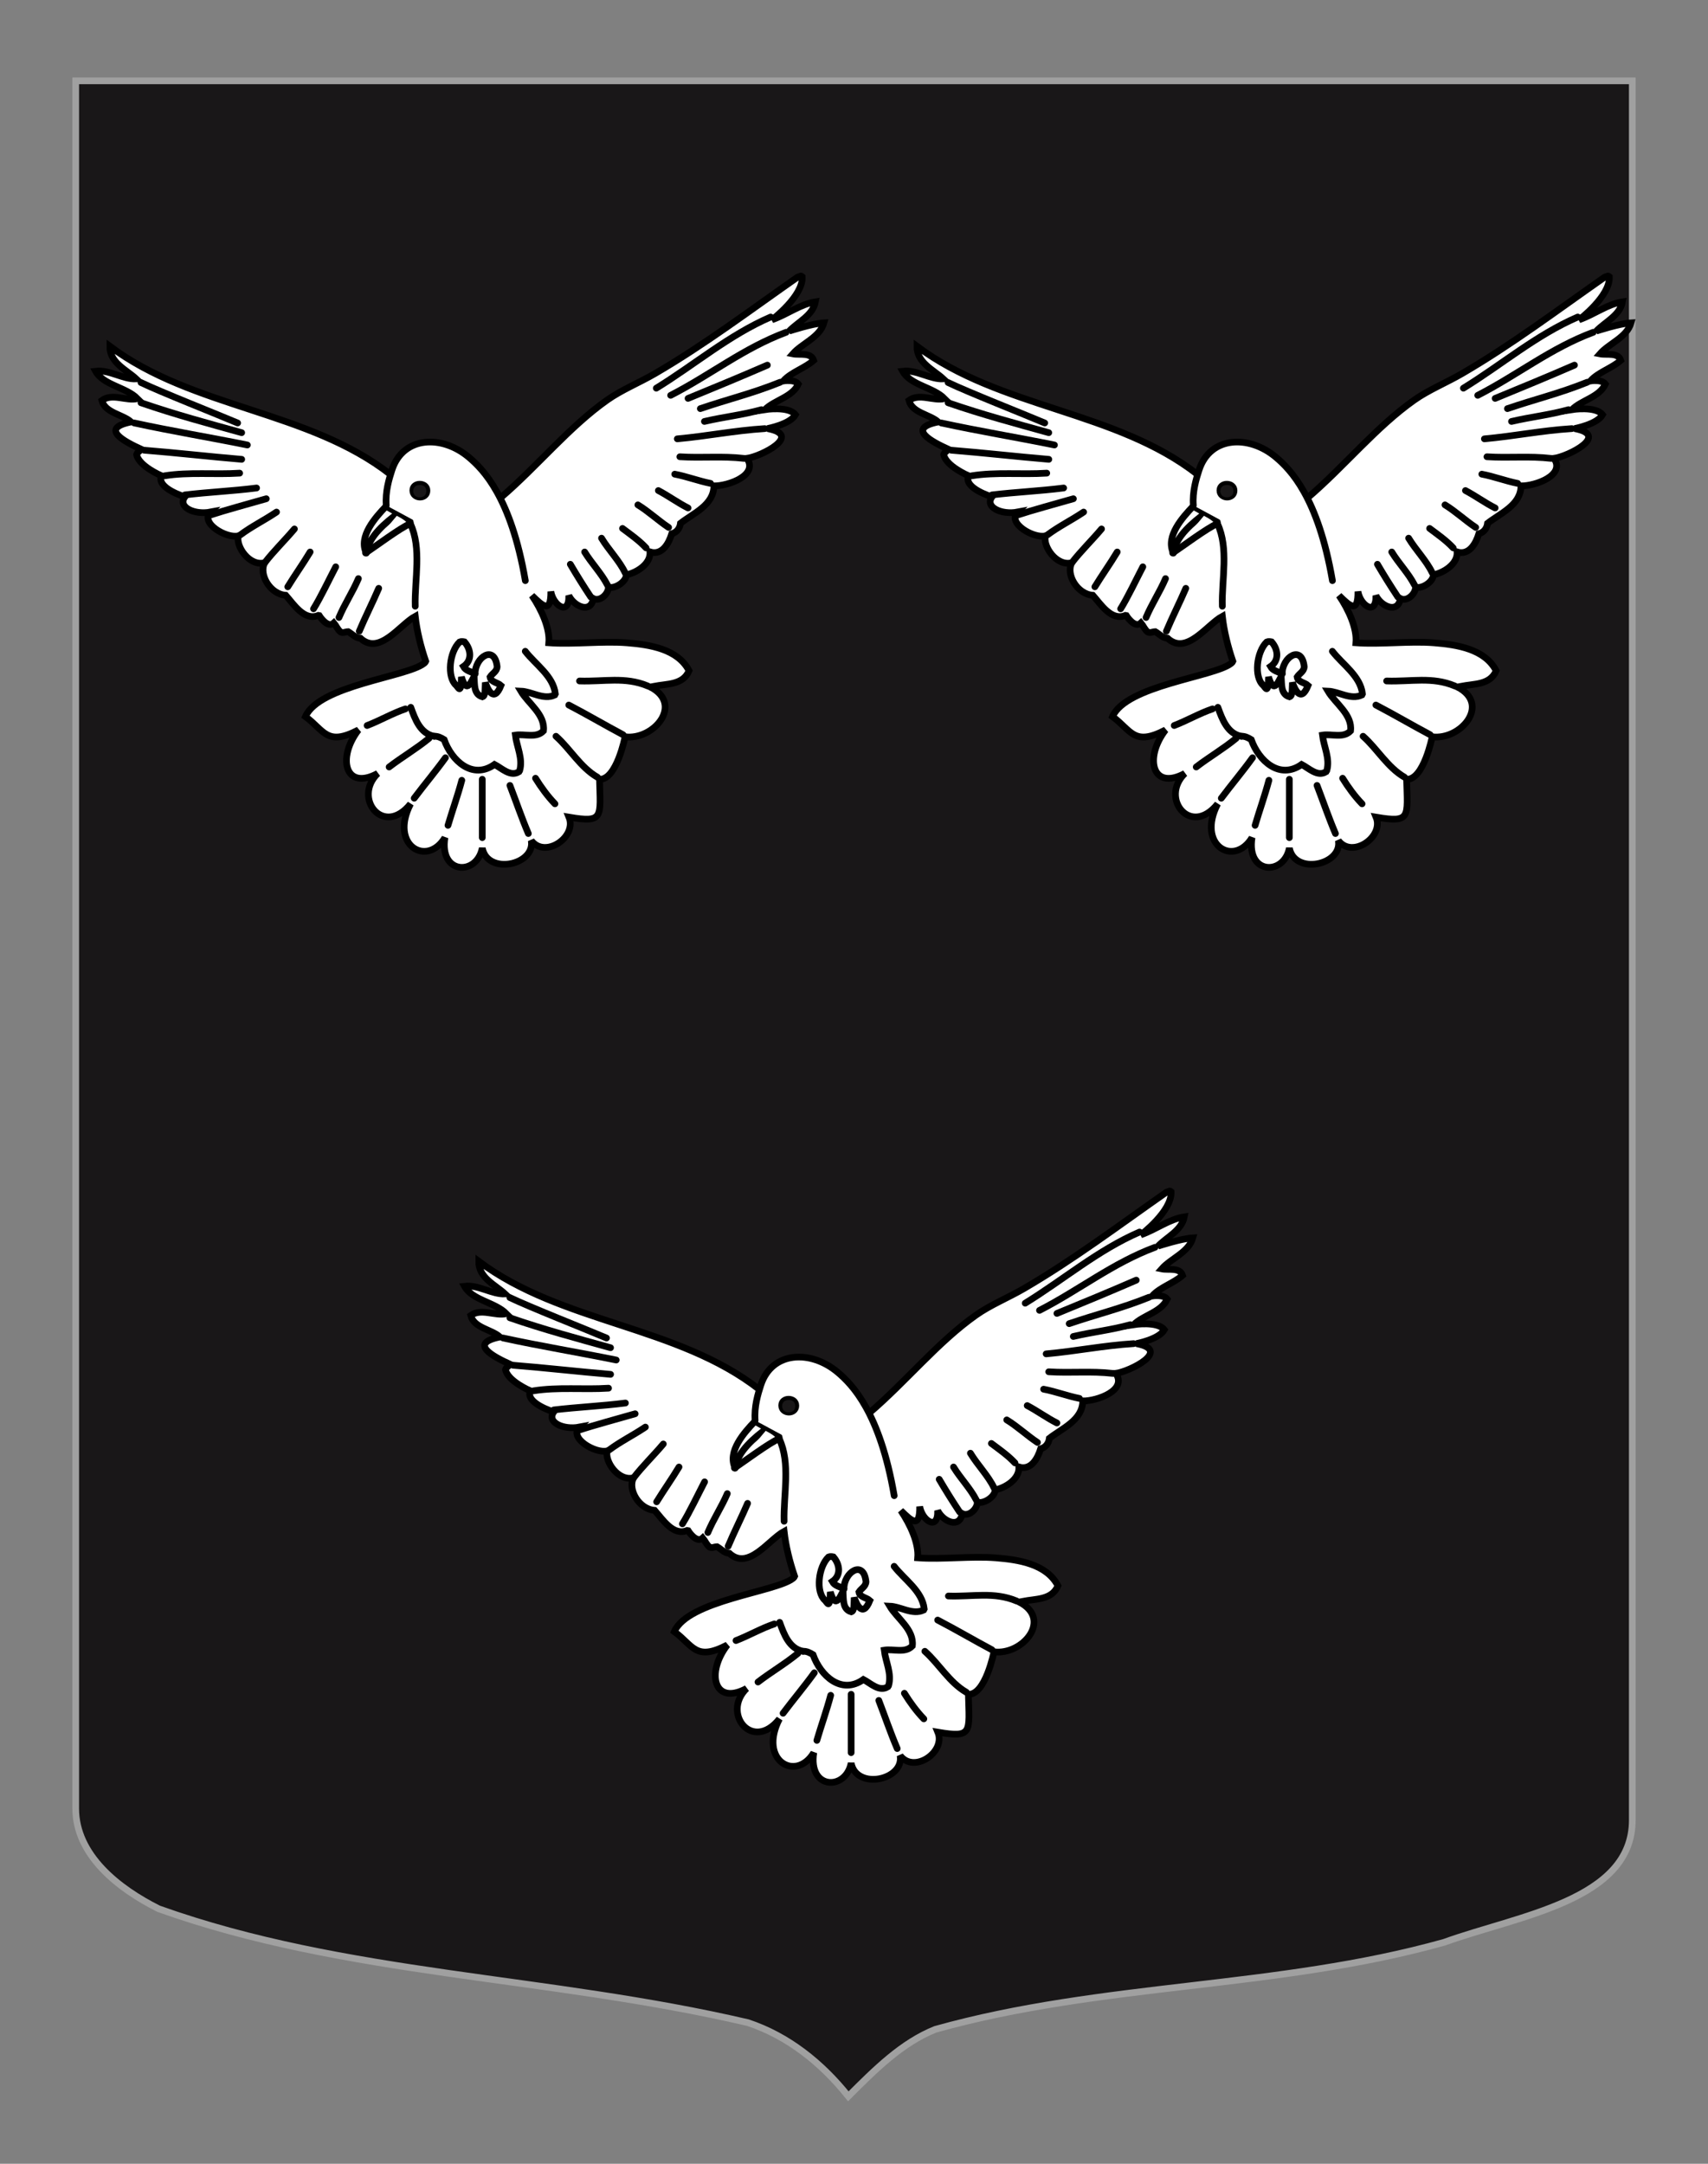 <?xml version="1.0" encoding="utf-8"?>
<!-- Generator: Adobe Illustrator 15.1.0, SVG Export Plug-In . SVG Version: 6.00 Build 0)  -->
<!DOCTYPE svg PUBLIC "-//W3C//DTD SVG 1.1//EN" "http://www.w3.org/Graphics/SVG/1.1/DTD/svg11.dtd">
<svg version="1.1" id="Autre_blason_Dardel3_xA0_Image_1_"
	 xmlns="http://www.w3.org/2000/svg" xmlns:xlink="http://www.w3.org/1999/xlink" x="0px" y="0px" width="255.119px"
	 height="323.149px" viewBox="0 0 255.119 323.149" enable-background="new 0 0 255.119 323.149" xml:space="preserve">
<rect x="0" y="0" width="255.119" height="323.149" fill="#808080" stroke="none"/>
<path id="Contour_blason" fill="#191718" stroke="#A0A0A0" d="M11.307,12.075c78,0,154.505,0,232.505,0
	c0,135.583,0,149.083,0,259.75c0,12.043-17.098,14.25-28.1,18.25c-25,7-51,6-76,13c-5,2-9,6-12.999,10c-4-5-9-9-15-11
	c-30-7-60-7-88-17c-6-3-12.406-8-12.406-15C11.307,246.533,11.307,148.45,11.307,12.075z"/>
<g>
	<path fill-rule="evenodd" clip-rule="evenodd" fill="#FFFFFF" stroke="#000000" stroke-linecap="round" d="M90.882,87.673
		c0,1.058-1.287,2.23-2.256,1.72c-0.375,2.282-2.851,1.216-3.67-0.458c0.1,3.13-2.323,1.517-2.679-0.603
		c0.029,3.355-1.194,2.208-2.825,0.603c1.446,2.134,2.702,4.894,2.52,7.066c3.66,0.272,8.021-0.288,11.655,0.002
		c3.44,0.275,7.6,0.911,9.295,4.169c-0.924,2.177-3.34,1.917-5.281,2.334l-0.496,0.092c5.01,2.612,0.48,7.982-3.779,7.438
		c0,0-1.274,6.473-3.822,6.345c0.148,5.72,0.655,6.534-4.559,5.658c1.213,2.944-3.546,6.244-5.634,3.492
		c0.636,3.669-6.531,5.199-7.314,1.121c-0.824,4.168-6.448,3.977-5.581-1.554c-2.685,4.443-8.333,1.147-5.13-5.047
		c-4.018,5.047-8.683-0.839-4.911-4.54c-4.872,2.629-6.091-2.315-2.88-6.495c-4.74,2.472-5.071,0.103-7.915-1.997
		c2.062-4.683,15.141-5.918,17.713-7.944c0.088-0.092,0.187-0.139,0.26-0.311c-0.747-2.185-1.318-4.491-1.571-6.721
		c-2.29,1.245-5.338,5.899-8.181,3.282c-0.747-0.035-1.23-0.643-1.835-0.988c-0.376,0.005-0.758,0.251-1.125,0.056
		c-0.456-0.366-0.655-0.924-1.015-1.362c-0.943,0.897-2.185-1.094-2.185-1.094c-0.046-0.008-0.091-0.018-0.137-0.027
		c-2.082,0.871-3.665-1.65-4.864-3.006c-2.368-0.168-4.072-3.182-3.136-4.863c-2.294,0.612-4.383-2.497-3.937-4.014
		c-1.771,0.446-5.799-1.924-4.167-3.556c-2.401,0.459-4.944-0.726-3.822-2.269c0,0-4.323-1.296-3.501-3.144
		c0,0-3.399-1.445-3.716-3.178c0.102-0.356,0.511-0.474,0.657-0.797l0.002-0.002c-2.417-1.107-6.292-3.103-1.471-4.066h0.001
		c-1.329-1.156-3.893-1.344-4.376-3.208c1.576-1.139,3.599,0.125,5.321-0.267c-1.708-1.726-5.098-2.005-6.255-4.102
		c2.066-0.257,4.086,1.241,6.075,1.155c-1.488-1.375-3.986-2.429-3.946-4.876c12.425,9.309,29.682,9.573,41.936,19.158l16.445,3.454
		c5.471-4.683,10.189-10.551,15.895-14.58c2.167-1.531,4.764-2.572,7.171-3.971c7.358-4.28,14.243-9.47,21.258-14.375
		c0.238-0.086,0.409-0.137,0.518-0.183c0.053,0.004,0.123,0.061,0.195,0.121c0.139,2.892-4.517,6.42-4.517,6.42
		c2.35-0.838,4.235-2.344,6.487-2.684c-0.4,2.044-2.609,3.005-3.915,4.371c0,0,3.425-1.125,5.186-1.231
		c-0.613,2.163-3.279,3.067-4.651,4.635c1.024,0.209,2.691-0.278,3.119,0.966c-1.375,1.208-3.316,1.737-4.543,3.081
		c0,0,1.706-0.284,2.249,0.463c-0.915,1.973-3.539,2.367-5,3.818c0,0,3.563-0.561,4.574,0.762c-0.812,1.438-4.193,2.065-4.193,2.065
		c5.366,0.993-0.925,4.147-3.058,4.45c1.75,2.526-2.79,4.136-4.931,4.113c-0.029,2.877-3.08,4.081-4.992,5.581
		c-0.093,0.738-0.559,1.376-1.303,1.56c-0.417,1.357-1.388,3.282-3.249,2.721c0.102,1.835-2.04,3.12-3.553,3.424
		C93.57,86.846,91.837,88.018,90.882,87.673z"/>
	<g>
		<path fill-rule="evenodd" clip-rule="evenodd" fill="#FFFFFF" stroke="#000000" stroke-linecap="round" d="M102.771,59.5
			c3.957-1.624,7.923-3.265,11.849-4.969"/>
		<path fill-rule="evenodd" clip-rule="evenodd" fill="#FFFFFF" stroke="#000000" stroke-linecap="round" d="M100.782,70.815
			c1.809,0.344,3.557,1.018,5.352,1.376"/>
		<path fill-rule="evenodd" clip-rule="evenodd" fill="#FFFFFF" stroke="#000000" stroke-linecap="round" d="M98.335,73.262
			c1.506,0.792,2.915,1.834,4.435,2.6"/>
		<path fill-rule="evenodd" clip-rule="evenodd" fill="#FFFFFF" stroke="#000000" stroke-linecap="round" d="M95.278,75.402
			c1.609,0.983,3.017,2.325,4.587,3.364"/>
		<path fill-rule="evenodd" clip-rule="evenodd" fill="#FFFFFF" stroke="#000000" stroke-linecap="round" d="M92.984,78.919
			c1.206,0.902,2.5,1.811,3.518,2.905"/>
		<path fill-rule="evenodd" clip-rule="evenodd" fill="#FFFFFF" stroke="#000000" stroke-linecap="round" d="M85.187,84.271
			c0.968,1.649,1.994,3.294,3.058,4.893"/>
		<path fill-rule="evenodd" clip-rule="evenodd" fill="#FFFFFF" stroke="#000000" stroke-linecap="round" d="M90.729,87.368
			c-0.904-1.759-2.372-3.238-3.402-4.932"/>
		<path fill-rule="evenodd" clip-rule="evenodd" fill="#FFFFFF" stroke="#000000" stroke-linecap="round" d="M93.381,85.556
			c-0.869-1.828-2.451-3.391-3.531-5.183"/>
		<path fill-rule="evenodd" clip-rule="evenodd" fill="#FFFFFF" stroke="#000000" stroke-linecap="round" d="M111.142,68.46
			c-3.294-0.381-6.278-0.032-9.595-0.244"/>
		<path fill-rule="evenodd" clip-rule="evenodd" fill="#FFFFFF" stroke="#000000" stroke-linecap="round" d="M114.239,64.011
			c-4.581,0.291-8.526,1.118-13.074,1.529"/>
		<path fill-rule="evenodd" clip-rule="evenodd" fill="#FFFFFF" stroke="#000000" stroke-linecap="round" d="M113.742,61.183
			c-2.938,0.811-5.532,1.059-8.526,1.758"/>
		<path fill-rule="evenodd" clip-rule="evenodd" fill="#FFFFFF" stroke="#000000" stroke-linecap="round" d="M116.526,57.086
			c-4.038,1.636-7.81,2.54-11.921,3.942"/>
		<path fill-rule="evenodd" clip-rule="evenodd" fill="#FFFFFF" stroke="#000000" stroke-linecap="round" d="M117.43,49.624
			c-6.341,2.362-11.281,6.346-17.258,9.418"/>
		<path fill-rule="evenodd" clip-rule="evenodd" fill="#FFFFFF" stroke="#000000" stroke-linecap="round" d="M115.109,47.348
			c-6.219,2.69-11.354,7.102-17.079,10.624"/>
	</g>
	<g id="Bec">
		<path fill-rule="evenodd" clip-rule="evenodd" fill="#FFFFFF" stroke="#000000" stroke-linecap="round" d="M54.758,82.436
			c0.367-2.356,2.861-4.422,4.74-5.811c0,0-0.714-0.369-1.834-1.019c-1.555,1.643-4.177,4.499-2.95,7"/>
		<path fill-rule="evenodd" clip-rule="evenodd" fill="#FFFFFF" stroke="#000000" stroke-linecap="round" d="M54.605,82.589
			c1.482-0.996,5.173-3.746,6.684-4.39c0.172-0.707-1.793-1.581-1.687-1.562"/>
	</g>
	<g>
		<path fill-rule="evenodd" clip-rule="evenodd" fill="#FFFFFF" stroke="#000000" stroke-linecap="round" d="M64.085,110.265
			c-1.893,1.559-4.024,2.789-5.963,4.282"/>
		<path fill-rule="evenodd" clip-rule="evenodd" fill="#FFFFFF" stroke="#000000" stroke-linecap="round" d="M61.357,105.633
			c0.64,1.769,1.417,3.924,3.492,4.326"/>
		<path fill-rule="evenodd" clip-rule="evenodd" fill="#FFFFFF" stroke="#000000" stroke-linecap="round" d="M54.834,108.354
			c1.928-0.74,3.792-1.83,5.731-2.483"/>
		<path fill-rule="evenodd" clip-rule="evenodd" fill="#FFFFFF" stroke="#000000" stroke-linecap="round" d="M64.849,109.959
			c0.545-0.036,1.041,0.226,1.49,0.499c1.121,3.167,4.233,6.042,7.529,3.712c1.083,0.563,2.351,1.879,3.632,1.101
			c0.03-0.072,0.075-0.129,0.122-0.185c0.521-1.786-0.445-3.576-0.645-5.297c1.368-0.232,3.105,0.509,4.197-0.63
			c0.3-2.446-2.273-4.085-3.375-5.946c1.633,0.064,3.408,1.368,5.054,0.59c0.034-0.073,0.064-0.128,0.095-0.186
			c-0.301-2.656-2.943-4.35-4.49-6.35"/>
		<path fill-rule="evenodd" clip-rule="evenodd" fill="#FFFFFF" stroke="#000000" stroke-linecap="round" d="M61.868,119.211
			c1.528-2.033,3.181-3.988,4.664-6.042"/>
		<path fill-rule="evenodd" clip-rule="evenodd" fill="#FFFFFF" stroke="#000000" stroke-linecap="round" d="M72.037,125.097
			c0-2.905,0-5.811,0-8.716"/>
		<path fill-rule="evenodd" clip-rule="evenodd" fill="#FFFFFF" stroke="#000000" stroke-linecap="round" d="M79.987,116.228
			c0.829,1.339,1.821,2.701,2.905,3.822"/>
		<path fill-rule="evenodd" clip-rule="evenodd" fill="#FFFFFF" stroke="#000000" stroke-linecap="round" d="M66.914,123.262
			c0.657-2.236,1.465-4.466,2.064-6.728"/>
		<path fill-rule="evenodd" clip-rule="evenodd" fill="#FFFFFF" stroke="#000000" stroke-linecap="round" d="M76.165,117.299
			c0.918,2.381,1.752,4.845,2.752,7.187"/>
		<path fill-rule="evenodd" clip-rule="evenodd" fill="#FFFFFF" stroke="#000000" stroke-linecap="round" d="M89.239,116.076
			c-2.56-1.488-4.044-4.204-6.194-6.117"/>
		<path fill-rule="evenodd" clip-rule="evenodd" fill="#FFFFFF" stroke="#000000" stroke-linecap="round" d="M93.061,109.73
			c-2.615-1.386-5.347-2.997-8.105-4.435"/>
		<path fill-rule="evenodd" clip-rule="evenodd" fill="#FFFFFF" stroke="#000000" stroke-linecap="round" d="M96.741,102.44
			c-3.376-1.406-6.529-0.614-10.178-0.737"/>
	</g>
	<g id="Pattes">
		<path fill-rule="evenodd" clip-rule="evenodd" fill="#FFFFFF" stroke="#000000" stroke-linecap="round" d="M70.966,100.632
			c-0.022-2.493,2.93-4.437,3.286-1.065c-0.027,0.725-0.72,1.01-1.057,1.539c0.119,0.779,1.137,0.819,1.633,1.275
			c-1.111,2.763-2.058,0.358-2.334-0.449c-0.067,1.189,0.035,1.968-0.442,2.137c-1.345-0.399-1.134-1.898-1.239-2.977"/>
		<path fill-rule="evenodd" clip-rule="evenodd" fill="#FFFFFF" stroke="#000000" stroke-linecap="round" d="M70.966,100.632
			c-0.6-0.316-1.408-0.458-1.746-1.086c1.327-0.909,1.165-2.537,0.159-3.686c-0.234-0.052-0.502-0.086-0.729,0.017
			c-1.53,1.487-1.928,5.214-0.53,6.46c0.343,0.304,0.765,1.531,0.799-1.246c0.853,2.816,1.512,0.427,1.893,0"/>
	</g>
	<path fill-rule="evenodd" clip-rule="evenodd" fill="#FFFFFF" stroke="#000000" stroke-linecap="round" d="M57.69,75.479
		c-0.159-2.071,0.431-3.974,0.852-5.275c1.645-5.083,7.477-5.338,11.541-1.871c2.072,1.77,6.235,5.902,8.384,18.385"/>
	<g>
		<path fill-rule="evenodd" clip-rule="evenodd" fill="#FFFFFF" stroke="#000000" stroke-linecap="round" d="M21.058,57.131
			c2.884,1.394,11.498,4.793,14.434,6.039"/>
		<path fill-rule="evenodd" clip-rule="evenodd" fill="#FFFFFF" stroke="#000000" stroke-linecap="round" d="M46.322,82.436
			c-1.018,1.703-2.303,3.509-3.338,5.2"/>
		<path fill-rule="evenodd" clip-rule="evenodd" fill="#FFFFFF" stroke="#000000" stroke-linecap="round" d="M50.146,84.654
			c-0.916,1.751-2.268,4.588-3.313,6.268"/>
		<path fill-rule="evenodd" clip-rule="evenodd" fill="#FFFFFF" stroke="#000000" stroke-linecap="round" d="M50.63,92.222
			c0.841-2.015,2.052-3.809,2.904-5.81"/>
		<path fill-rule="evenodd" clip-rule="evenodd" fill="#FFFFFF" stroke="#000000" stroke-linecap="round" d="M21.058,60.15
			c5.199,1.793,10.012,3.071,15.04,4.469"/>
		<path fill-rule="evenodd" clip-rule="evenodd" fill="#FFFFFF" stroke="#000000" stroke-linecap="round" d="M20.049,63.17
			c5.604,1.219,11.279,2.149,16.895,3.289"/>
		<path fill-rule="evenodd" clip-rule="evenodd" fill="#FFFFFF" stroke="#000000" stroke-linecap="round" d="M21.516,67.237
			c4.853,0.386,9.722,0.953,14.587,1.362"/>
		<path fill-rule="evenodd" clip-rule="evenodd" fill="#FFFFFF" stroke="#000000" stroke-linecap="round" d="M24.575,71.06
			c3.665-0.592,7.499-0.152,11.223-0.397"/>
		<path fill-rule="evenodd" clip-rule="evenodd" fill="#FFFFFF" stroke="#000000" stroke-linecap="round" d="M27.618,73.912
			c3.551-0.424,7.161-0.579,10.703-1.032"/>
		<path fill-rule="evenodd" clip-rule="evenodd" fill="#FFFFFF" stroke="#000000" stroke-linecap="round" d="M31.134,77.008
			c2.813-0.92,5.78-1.694,8.639-2.522"/>
		<path fill-rule="evenodd" clip-rule="evenodd" fill="#FFFFFF" stroke="#000000" stroke-linecap="round" d="M35.912,79.875
			c1.687-1.266,3.633-2.214,5.391-3.402"/>
		<path fill-rule="evenodd" clip-rule="evenodd" fill="#FFFFFF" stroke="#000000" stroke-linecap="round" d="M39.544,84.042
			c1.368-1.772,2.997-3.339,4.434-5.046"/>
		<path fill-rule="evenodd" clip-rule="evenodd" fill="#FFFFFF" stroke="#000000" stroke-linecap="round" d="M53.662,94.274
			c0.841-2.015,2.052-4.409,2.906-6.41"/>
	</g>
	<path fill-rule="evenodd" clip-rule="evenodd" fill="#FFFFFF" stroke="#000000" stroke-linecap="round" d="M62.021,90.54
		c-0.113-4.035,1.009-8.629-0.733-12.341"/>
	<g id="Oeil">
		<path fill-rule="evenodd" clip-rule="evenodd" fill="#FFFFFF" stroke="#000000" stroke-linecap="round" d="M61.662,73.241
			c0-1.259,2.113-1.221,2.109,0.029C63.768,74.59,61.662,74.533,61.662,73.241z"/>
		<path fill-rule="evenodd" clip-rule="evenodd" fill="#FFFFFF" stroke="#191718" d="M63.135,73.097c0.06,0.152,0.051,0.369,0,0.489
			c-0.063,0.149-0.469,0.267-0.734,0.123c-0.153-0.083-0.245-0.354-0.123-0.612C62.381,72.881,63.048,72.874,63.135,73.097z"/>
	</g>
</g>
<g>
	<path fill-rule="evenodd" clip-rule="evenodd" fill="#FFFFFF" stroke="#000000" stroke-linecap="round" d="M211.437,87.673
		c0,1.058-1.287,2.23-2.258,1.72c-0.374,2.282-2.851,1.216-3.669-0.458c0.1,3.13-2.325,1.517-2.679-0.603
		c0.028,3.355-1.195,2.208-2.824,0.603c1.445,2.134,2.701,4.894,2.52,7.066c3.658,0.272,8.019-0.288,11.655,0.002
		c3.439,0.275,7.599,0.911,9.295,4.169c-0.924,2.177-3.34,1.917-5.281,2.334l-0.496,0.092c5.011,2.612,0.48,7.982-3.779,7.438
		c0,0-1.274,6.473-3.822,6.345c0.147,5.72,0.655,6.534-4.56,5.658c1.214,2.944-3.545,6.244-5.634,3.492
		c0.637,3.669-6.532,5.199-7.315,1.121c-0.822,4.168-6.447,3.977-5.58-1.554c-2.685,4.443-8.333,1.147-5.129-5.047
		c-4.02,5.047-8.685-0.839-4.912-4.54c-4.871,2.629-6.092-2.315-2.879-6.495c-4.741,2.472-5.071,0.103-7.917-1.997
		c2.062-4.683,15.141-5.918,17.715-7.944c0.089-0.092,0.186-0.139,0.26-0.311c-0.747-2.185-1.318-4.491-1.572-6.721
		c-2.289,1.245-5.337,5.899-8.181,3.282c-0.747-0.035-1.229-0.643-1.835-0.988c-0.377,0.005-0.759,0.251-1.127,0.056
		c-0.454-0.366-0.653-0.924-1.014-1.362c-0.942,0.897-2.184-1.094-2.184-1.094c-0.047-0.008-0.092-0.018-0.138-0.027
		c-2.082,0.871-3.665-1.65-4.864-3.006c-2.367-0.168-4.072-3.182-3.136-4.863c-2.292,0.612-4.383-2.497-3.937-4.014
		c-1.771,0.446-5.799-1.924-4.167-3.556c-2.401,0.459-4.943-0.726-3.822-2.269c0,0-4.322-1.296-3.502-3.144
		c0,0-3.399-1.445-3.716-3.178c0.103-0.356,0.513-0.474,0.658-0.797l0.001-0.002c-2.416-1.107-6.291-3.103-1.47-4.066l0,0
		c-1.329-1.156-3.893-1.344-4.377-3.208c1.576-1.139,3.6,0.125,5.322-0.267c-1.709-1.726-5.099-2.005-6.256-4.102
		c2.066-0.257,4.087,1.241,6.075,1.155c-1.487-1.375-3.984-2.429-3.945-4.876c12.425,9.309,29.682,9.573,41.937,19.158l16.444,3.454
		c5.471-4.683,10.188-10.551,15.896-14.58c2.166-1.531,4.764-2.572,7.169-3.971c7.359-4.28,14.243-9.47,21.26-14.375
		c0.237-0.086,0.408-0.137,0.517-0.183c0.054,0.004,0.124,0.061,0.196,0.121c0.139,2.892-4.519,6.42-4.519,6.42
		c2.349-0.838,4.236-2.344,6.487-2.684c-0.399,2.044-2.609,3.005-3.915,4.371c0,0,3.426-1.125,5.187-1.231
		c-0.613,2.163-3.279,3.067-4.65,4.635c1.023,0.209,2.691-0.278,3.119,0.966c-1.377,1.208-3.317,1.737-4.544,3.081
		c0,0,1.704-0.284,2.249,0.463c-0.916,1.973-3.54,2.367-5.003,3.818c0,0,3.566-0.561,4.576,0.762
		c-0.812,1.438-4.193,2.065-4.193,2.065c5.365,0.993-0.926,4.147-3.06,4.45c1.752,2.526-2.788,4.136-4.93,4.113
		c-0.029,2.877-3.079,4.081-4.991,5.581c-0.093,0.738-0.56,1.376-1.303,1.56c-0.417,1.357-1.391,3.282-3.249,2.721
		c0.102,1.835-2.04,3.12-3.554,3.424C214.125,86.846,212.391,88.018,211.437,87.673z"/>
	<g>
		<path fill-rule="evenodd" clip-rule="evenodd" fill="#FFFFFF" stroke="#000000" stroke-linecap="round" d="M223.324,59.5
			c3.957-1.624,7.923-3.265,11.851-4.969"/>
		<path fill-rule="evenodd" clip-rule="evenodd" fill="#FFFFFF" stroke="#000000" stroke-linecap="round" d="M221.335,70.815
			c1.81,0.344,3.557,1.018,5.354,1.376"/>
		<path fill-rule="evenodd" clip-rule="evenodd" fill="#FFFFFF" stroke="#000000" stroke-linecap="round" d="M218.889,73.262
			c1.506,0.792,2.915,1.834,4.435,2.6"/>
		<path fill-rule="evenodd" clip-rule="evenodd" fill="#FFFFFF" stroke="#000000" stroke-linecap="round" d="M215.833,75.402
			c1.609,0.983,3.016,2.325,4.587,3.364"/>
		<path fill-rule="evenodd" clip-rule="evenodd" fill="#FFFFFF" stroke="#000000" stroke-linecap="round" d="M213.537,78.919
			c1.206,0.902,2.501,1.811,3.52,2.905"/>
		<path fill-rule="evenodd" clip-rule="evenodd" fill="#FFFFFF" stroke="#000000" stroke-linecap="round" d="M205.742,84.271
			c0.967,1.649,1.993,3.294,3.058,4.893"/>
		<path fill-rule="evenodd" clip-rule="evenodd" fill="#FFFFFF" stroke="#000000" stroke-linecap="round" d="M211.283,87.368
			c-0.903-1.759-2.371-3.238-3.402-4.932"/>
		<path fill-rule="evenodd" clip-rule="evenodd" fill="#FFFFFF" stroke="#000000" stroke-linecap="round" d="M213.935,85.556
			c-0.87-1.828-2.451-3.391-3.531-5.183"/>
		<path fill-rule="evenodd" clip-rule="evenodd" fill="#FFFFFF" stroke="#000000" stroke-linecap="round" d="M231.696,68.46
			c-3.295-0.381-6.278-0.032-9.595-0.244"/>
		<path fill-rule="evenodd" clip-rule="evenodd" fill="#FFFFFF" stroke="#000000" stroke-linecap="round" d="M234.792,64.011
			c-4.578,0.291-8.523,1.118-13.072,1.529"/>
		<path fill-rule="evenodd" clip-rule="evenodd" fill="#FFFFFF" stroke="#000000" stroke-linecap="round" d="M234.294,61.183
			c-2.937,0.811-5.53,1.059-8.523,1.758"/>
		<path fill-rule="evenodd" clip-rule="evenodd" fill="#FFFFFF" stroke="#000000" stroke-linecap="round" d="M237.08,57.086
			c-4.038,1.636-7.811,2.54-11.922,3.942"/>
		<path fill-rule="evenodd" clip-rule="evenodd" fill="#FFFFFF" stroke="#000000" stroke-linecap="round" d="M237.983,49.624
			c-6.34,2.362-11.28,6.346-17.259,9.418"/>
		<path fill-rule="evenodd" clip-rule="evenodd" fill="#FFFFFF" stroke="#000000" stroke-linecap="round" d="M235.663,47.348
			c-6.217,2.69-11.353,7.102-17.077,10.624"/>
	</g>
	<g id="Bec_1_">
		<path fill-rule="evenodd" clip-rule="evenodd" fill="#FFFFFF" stroke="#000000" stroke-linecap="round" d="M175.313,82.436
			c0.366-2.356,2.861-4.422,4.739-5.811c0,0-0.714-0.369-1.835-1.019c-1.554,1.643-4.176,4.499-2.949,7"/>
		<path fill-rule="evenodd" clip-rule="evenodd" fill="#FFFFFF" stroke="#000000" stroke-linecap="round" d="M175.159,82.589
			c1.481-0.996,5.173-3.746,6.684-4.39c0.173-0.707-1.792-1.581-1.687-1.562"/>
	</g>
	<g>
		<path fill-rule="evenodd" clip-rule="evenodd" fill="#FFFFFF" stroke="#000000" stroke-linecap="round" d="M184.639,110.265
			c-1.894,1.559-4.023,2.789-5.963,4.282"/>
		<path fill-rule="evenodd" clip-rule="evenodd" fill="#FFFFFF" stroke="#000000" stroke-linecap="round" d="M181.911,105.633
			c0.641,1.769,1.418,3.924,3.493,4.326"/>
		<path fill-rule="evenodd" clip-rule="evenodd" fill="#FFFFFF" stroke="#000000" stroke-linecap="round" d="M175.387,108.354
			c1.93-0.74,3.792-1.83,5.732-2.483"/>
		<path fill-rule="evenodd" clip-rule="evenodd" fill="#FFFFFF" stroke="#000000" stroke-linecap="round" d="M185.404,109.959
			c0.545-0.036,1.041,0.226,1.489,0.499c1.121,3.167,4.234,6.042,7.53,3.712c1.082,0.563,2.35,1.879,3.632,1.101
			c0.029-0.072,0.074-0.129,0.121-0.185c0.521-1.786-0.445-3.576-0.646-5.297c1.369-0.232,3.105,0.509,4.198-0.63
			c0.301-2.446-2.273-4.085-3.376-5.946c1.634,0.064,3.408,1.368,5.055,0.59c0.032-0.073,0.065-0.128,0.096-0.186
			c-0.301-2.656-2.942-4.35-4.492-6.35"/>
		<path fill-rule="evenodd" clip-rule="evenodd" fill="#FFFFFF" stroke="#000000" stroke-linecap="round" d="M182.422,119.211
			c1.526-2.033,3.181-3.988,4.664-6.042"/>
		<path fill-rule="evenodd" clip-rule="evenodd" fill="#FFFFFF" stroke="#000000" stroke-linecap="round" d="M192.589,125.097
			c0-2.905,0-5.811,0-8.716"/>
		<path fill-rule="evenodd" clip-rule="evenodd" fill="#FFFFFF" stroke="#000000" stroke-linecap="round" d="M200.542,116.228
			c0.828,1.339,1.818,2.701,2.905,3.822"/>
		<path fill-rule="evenodd" clip-rule="evenodd" fill="#FFFFFF" stroke="#000000" stroke-linecap="round" d="M187.469,123.262
			c0.655-2.236,1.464-4.466,2.063-6.728"/>
		<path fill-rule="evenodd" clip-rule="evenodd" fill="#FFFFFF" stroke="#000000" stroke-linecap="round" d="M196.718,117.299
			c0.92,2.381,1.753,4.845,2.754,7.187"/>
		<path fill-rule="evenodd" clip-rule="evenodd" fill="#FFFFFF" stroke="#000000" stroke-linecap="round" d="M209.792,116.076
			c-2.558-1.488-4.043-4.204-6.193-6.117"/>
		<path fill-rule="evenodd" clip-rule="evenodd" fill="#FFFFFF" stroke="#000000" stroke-linecap="round" d="M213.615,109.73
			c-2.615-1.386-5.348-2.997-8.104-4.435"/>
		<path fill-rule="evenodd" clip-rule="evenodd" fill="#FFFFFF" stroke="#000000" stroke-linecap="round" d="M217.293,102.44
			c-3.375-1.406-6.528-0.614-10.176-0.737"/>
	</g>
	<g id="Pattes_1_">
		<path fill-rule="evenodd" clip-rule="evenodd" fill="#FFFFFF" stroke="#000000" stroke-linecap="round" d="M191.52,100.632
			c-0.021-2.493,2.931-4.437,3.286-1.065c-0.027,0.725-0.72,1.01-1.057,1.539c0.12,0.779,1.137,0.819,1.633,1.275
			c-1.11,2.763-2.057,0.358-2.334-0.449c-0.066,1.189,0.036,1.968-0.443,2.137c-1.344-0.399-1.132-1.898-1.239-2.977"/>
		<path fill-rule="evenodd" clip-rule="evenodd" fill="#FFFFFF" stroke="#000000" stroke-linecap="round" d="M191.52,100.632
			c-0.601-0.316-1.408-0.458-1.747-1.086c1.329-0.909,1.166-2.537,0.161-3.686c-0.234-0.052-0.503-0.086-0.729,0.017
			c-1.53,1.487-1.929,5.214-0.53,6.46c0.342,0.304,0.765,1.531,0.799-1.246c0.853,2.816,1.512,0.427,1.892,0"/>
	</g>
	<path fill-rule="evenodd" clip-rule="evenodd" fill="#FFFFFF" stroke="#000000" stroke-linecap="round" d="M178.245,75.479
		c-0.159-2.071,0.431-3.974,0.853-5.275c1.643-5.083,7.477-5.338,11.539-1.871c2.073,1.77,6.236,5.902,8.384,18.385"/>
	<g>
		<path fill-rule="evenodd" clip-rule="evenodd" fill="#FFFFFF" stroke="#000000" stroke-linecap="round" d="M141.612,57.131
			c2.884,1.394,11.497,4.793,14.435,6.039"/>
		<path fill-rule="evenodd" clip-rule="evenodd" fill="#FFFFFF" stroke="#000000" stroke-linecap="round" d="M166.876,82.436
			c-1.019,1.703-2.303,3.509-3.338,5.2"/>
		<path fill-rule="evenodd" clip-rule="evenodd" fill="#FFFFFF" stroke="#000000" stroke-linecap="round" d="M170.7,84.654
			c-0.915,1.751-2.267,4.588-3.313,6.268"/>
		<path fill-rule="evenodd" clip-rule="evenodd" fill="#FFFFFF" stroke="#000000" stroke-linecap="round" d="M171.184,92.222
			c0.841-2.015,2.052-3.809,2.905-5.81"/>
		<path fill-rule="evenodd" clip-rule="evenodd" fill="#FFFFFF" stroke="#000000" stroke-linecap="round" d="M141.612,60.15
			c5.199,1.793,10.013,3.071,15.039,4.469"/>
		<path fill-rule="evenodd" clip-rule="evenodd" fill="#FFFFFF" stroke="#000000" stroke-linecap="round" d="M140.603,63.17
			c5.604,1.219,11.278,2.149,16.896,3.289"/>
		<path fill-rule="evenodd" clip-rule="evenodd" fill="#FFFFFF" stroke="#000000" stroke-linecap="round" d="M142.07,67.237
			c4.853,0.386,9.722,0.953,14.588,1.362"/>
		<path fill-rule="evenodd" clip-rule="evenodd" fill="#FFFFFF" stroke="#000000" stroke-linecap="round" d="M145.128,71.06
			c3.664-0.592,7.499-0.152,11.223-0.397"/>
		<path fill-rule="evenodd" clip-rule="evenodd" fill="#FFFFFF" stroke="#000000" stroke-linecap="round" d="M148.171,73.912
			c3.551-0.424,7.162-0.579,10.703-1.032"/>
		<path fill-rule="evenodd" clip-rule="evenodd" fill="#FFFFFF" stroke="#000000" stroke-linecap="round" d="M151.689,77.008
			c2.812-0.92,5.779-1.694,8.638-2.522"/>
		<path fill-rule="evenodd" clip-rule="evenodd" fill="#FFFFFF" stroke="#000000" stroke-linecap="round" d="M156.465,79.875
			c1.687-1.266,3.634-2.214,5.391-3.402"/>
		<path fill-rule="evenodd" clip-rule="evenodd" fill="#FFFFFF" stroke="#000000" stroke-linecap="round" d="M160.097,84.042
			c1.368-1.772,2.998-3.339,4.436-5.046"/>
		<path fill-rule="evenodd" clip-rule="evenodd" fill="#FFFFFF" stroke="#000000" stroke-linecap="round" d="M174.216,94.274
			c0.841-2.015,2.052-4.409,2.905-6.41"/>
	</g>
	<path fill-rule="evenodd" clip-rule="evenodd" fill="#FFFFFF" stroke="#000000" stroke-linecap="round" d="M182.575,90.54
		c-0.112-4.035,1.01-8.629-0.732-12.341"/>
	<g id="Oeil_1_">
		<path fill-rule="evenodd" clip-rule="evenodd" fill="#FFFFFF" stroke="#000000" stroke-linecap="round" d="M182.215,73.241
			c0-1.259,2.113-1.221,2.109,0.029C184.323,74.59,182.215,74.533,182.215,73.241z"/>
		<path fill-rule="evenodd" clip-rule="evenodd" fill="#FFFFFF" stroke="#191718" d="M183.689,73.097
			c0.06,0.152,0.051,0.369,0,0.489c-0.062,0.149-0.47,0.267-0.733,0.123c-0.153-0.083-0.246-0.354-0.123-0.612
			C182.935,72.881,183.601,72.874,183.689,73.097z"/>
	</g>
</g>
<g>
	<path fill-rule="evenodd" clip-rule="evenodd" fill="#FFFFFF" stroke="#000000" stroke-linecap="round" d="M145.981,224.329
		c0,1.057-1.287,2.229-2.258,1.722c-0.374,2.282-2.851,1.215-3.669-0.46c0.1,3.13-2.325,1.517-2.679-0.604
		c0.028,3.356-1.195,2.209-2.824,0.604c1.445,2.135,2.701,4.894,2.52,7.066c3.658,0.271,8.019-0.289,11.655,0.002
		c3.439,0.274,7.6,0.911,9.295,4.168c-0.924,2.177-3.34,1.918-5.281,2.335l-0.496,0.091c5.011,2.613,0.48,7.984-3.779,7.438
		c0,0-1.274,6.474-3.822,6.346c0.147,5.721,0.655,6.534-4.56,5.657c1.214,2.944-3.545,6.243-5.634,3.493
		c0.637,3.668-6.532,5.199-7.315,1.12c-0.821,4.168-6.447,3.978-5.58-1.555c-2.685,4.444-8.333,1.149-5.129-5.046
		c-4.02,5.046-8.685-0.84-4.912-4.539c-4.872,2.628-6.092-2.316-2.879-6.495c-4.741,2.473-5.071,0.102-7.917-1.997
		c2.062-4.684,15.14-5.917,17.714-7.942c0.088-0.093,0.186-0.139,0.259-0.312c-0.747-2.183-1.318-4.49-1.571-6.72
		c-2.29,1.244-5.338,5.899-8.181,3.282c-0.747-0.034-1.23-0.644-1.835-0.987c-0.376,0.004-0.758,0.249-1.126,0.055
		c-0.455-0.367-0.654-0.924-1.014-1.362c-0.943,0.898-2.185-1.093-2.185-1.093c-0.045-0.009-0.091-0.02-0.137-0.027
		c-2.082,0.869-3.665-1.652-4.863-3.006c-2.369-0.169-4.072-3.182-3.137-4.862c-2.293,0.609-4.383-2.5-3.937-4.015
		c-1.771,0.445-5.798-1.926-4.167-3.556c-2.402,0.459-4.943-0.726-3.822-2.268c0,0-4.322-1.298-3.501-3.146
		c0,0-3.399-1.445-3.716-3.179c0.102-0.354,0.513-0.473,0.658-0.798l0.001-0.002c-2.417-1.105-6.292-3.101-1.47-4.064l0,0
		c-1.329-1.156-3.893-1.344-4.377-3.208c1.577-1.14,3.6,0.124,5.322-0.269c-1.708-1.723-5.098-2.004-6.255-4.101
		c2.066-0.257,4.087,1.24,6.076,1.156c-1.488-1.375-3.986-2.43-3.947-4.877c12.425,9.309,29.682,9.574,41.937,19.157l16.445,3.455
		c5.471-4.683,10.188-10.551,15.896-14.58c2.166-1.531,4.764-2.571,7.169-3.97c7.359-4.282,14.243-9.471,21.26-14.375
		c0.237-0.087,0.408-0.138,0.517-0.184c0.054,0.004,0.124,0.061,0.196,0.12c0.14,2.892-4.519,6.421-4.519,6.421
		c2.35-0.84,4.236-2.344,6.487-2.686c-0.399,2.046-2.608,3.006-3.915,4.371c0,0,3.426-1.124,5.187-1.229
		c-0.613,2.164-3.279,3.066-4.65,4.634c1.023,0.211,2.691-0.276,3.119,0.966c-1.377,1.209-3.317,1.738-4.544,3.08
		c0,0,1.704-0.28,2.249,0.466c-0.916,1.971-3.54,2.367-5.003,3.816c0,0,3.566-0.56,4.576,0.764
		c-0.812,1.438-4.193,2.064-4.193,2.064c5.365,0.994-0.926,4.147-3.06,4.449c1.752,2.526-2.788,4.139-4.93,4.115
		c-0.029,2.877-3.079,4.079-4.991,5.579c-0.093,0.74-0.56,1.378-1.303,1.561c-0.417,1.356-1.391,3.282-3.249,2.722
		c0.102,1.835-2.039,3.12-3.554,3.424C148.669,223.5,146.935,224.673,145.981,224.329z"/>
	<g>
		<path fill-rule="evenodd" clip-rule="evenodd" fill="#FFFFFF" stroke="#000000" stroke-linecap="round" d="M157.868,196.156
			c3.958-1.624,7.923-3.265,11.851-4.97"/>
		<path fill-rule="evenodd" clip-rule="evenodd" fill="#FFFFFF" stroke="#000000" stroke-linecap="round" d="M155.88,207.471
			c1.809,0.345,3.556,1.018,5.353,1.376"/>
		<path fill-rule="evenodd" clip-rule="evenodd" fill="#FFFFFF" stroke="#000000" stroke-linecap="round" d="M153.433,209.918
			c1.506,0.793,2.915,1.833,4.435,2.599"/>
		<path fill-rule="evenodd" clip-rule="evenodd" fill="#FFFFFF" stroke="#000000" stroke-linecap="round" d="M150.376,212.057
			c1.609,0.985,3.017,2.327,4.587,3.364"/>
		<path fill-rule="evenodd" clip-rule="evenodd" fill="#FFFFFF" stroke="#000000" stroke-linecap="round" d="M148.081,215.575
			c1.206,0.9,2.501,1.81,3.52,2.904"/>
		<path fill-rule="evenodd" clip-rule="evenodd" fill="#FFFFFF" stroke="#000000" stroke-linecap="round" d="M140.286,220.927
			c0.967,1.649,1.993,3.293,3.058,4.892"/>
		<path fill-rule="evenodd" clip-rule="evenodd" fill="#FFFFFF" stroke="#000000" stroke-linecap="round" d="M145.827,224.023
			c-0.903-1.759-2.371-3.238-3.402-4.932"/>
		<path fill-rule="evenodd" clip-rule="evenodd" fill="#FFFFFF" stroke="#000000" stroke-linecap="round" d="M148.479,222.212
			c-0.87-1.827-2.451-3.391-3.531-5.184"/>
		<path fill-rule="evenodd" clip-rule="evenodd" fill="#FFFFFF" stroke="#000000" stroke-linecap="round" d="M166.24,205.115
			c-3.295-0.38-6.278-0.032-9.595-0.243"/>
		<path fill-rule="evenodd" clip-rule="evenodd" fill="#FFFFFF" stroke="#000000" stroke-linecap="round" d="M169.335,200.666
			c-4.578,0.291-8.523,1.118-13.072,1.529"/>
		<path fill-rule="evenodd" clip-rule="evenodd" fill="#FFFFFF" stroke="#000000" stroke-linecap="round" d="M168.839,197.838
			c-2.938,0.812-5.531,1.059-8.524,1.759"/>
		<path fill-rule="evenodd" clip-rule="evenodd" fill="#FFFFFF" stroke="#000000" stroke-linecap="round" d="M171.624,193.741
			c-4.038,1.637-7.811,2.54-11.922,3.942"/>
		<path fill-rule="evenodd" clip-rule="evenodd" fill="#FFFFFF" stroke="#000000" stroke-linecap="round" d="M172.527,186.278
			c-6.34,2.364-11.28,6.347-17.259,9.42"/>
		<path fill-rule="evenodd" clip-rule="evenodd" fill="#FFFFFF" stroke="#000000" stroke-linecap="round" d="M170.207,184.002
			c-6.217,2.691-11.353,7.103-17.077,10.625"/>
	</g>
	<g id="Bec_2_">
		<path fill-rule="evenodd" clip-rule="evenodd" fill="#FFFFFF" stroke="#000000" stroke-linecap="round" d="M109.856,219.092
			c0.367-2.356,2.861-4.421,4.74-5.81c0,0-0.714-0.371-1.835-1.021c-1.554,1.646-4.176,4.499-2.949,7.001"/>
		<path fill-rule="evenodd" clip-rule="evenodd" fill="#FFFFFF" stroke="#000000" stroke-linecap="round" d="M109.703,219.246
			c1.482-0.996,5.173-3.749,6.684-4.393c0.173-0.704-1.792-1.579-1.687-1.561"/>
	</g>
	<g>
		<path fill-rule="evenodd" clip-rule="evenodd" fill="#FFFFFF" stroke="#000000" stroke-linecap="round" d="M119.183,246.921
			c-1.893,1.559-4.023,2.788-5.963,4.282"/>
		<path fill-rule="evenodd" clip-rule="evenodd" fill="#FFFFFF" stroke="#000000" stroke-linecap="round" d="M116.455,242.288
			c0.64,1.771,1.417,3.926,3.493,4.327"/>
		<path fill-rule="evenodd" clip-rule="evenodd" fill="#FFFFFF" stroke="#000000" stroke-linecap="round" d="M109.932,245.01
			c1.929-0.74,3.792-1.831,5.732-2.483"/>
		<path fill-rule="evenodd" clip-rule="evenodd" fill="#FFFFFF" stroke="#000000" stroke-linecap="round" d="M119.948,246.615
			c0.545-0.036,1.041,0.226,1.489,0.497c1.121,3.169,4.234,6.044,7.53,3.715c1.082,0.562,2.35,1.88,3.632,1.099
			c0.029-0.071,0.074-0.128,0.121-0.183c0.521-1.785-0.445-3.576-0.646-5.297c1.369-0.232,3.105,0.508,4.198-0.631
			c0.301-2.447-2.272-4.086-3.376-5.946c1.634,0.065,3.408,1.367,5.055,0.591c0.032-0.074,0.065-0.129,0.096-0.186
			c-0.301-2.656-2.942-4.35-4.492-6.35"/>
		<path fill-rule="evenodd" clip-rule="evenodd" fill="#FFFFFF" stroke="#000000" stroke-linecap="round" d="M116.966,255.866
			c1.526-2.033,3.181-3.986,4.664-6.041"/>
		<path fill-rule="evenodd" clip-rule="evenodd" fill="#FFFFFF" stroke="#000000" stroke-linecap="round" d="M127.133,261.752
			c0-2.905,0-5.81,0-8.716"/>
		<path fill-rule="evenodd" clip-rule="evenodd" fill="#FFFFFF" stroke="#000000" stroke-linecap="round" d="M135.085,252.884
			c0.828,1.34,1.819,2.702,2.905,3.822"/>
		<path fill-rule="evenodd" clip-rule="evenodd" fill="#FFFFFF" stroke="#000000" stroke-linecap="round" d="M122.013,259.919
			c0.656-2.238,1.464-4.468,2.064-6.729"/>
		<path fill-rule="evenodd" clip-rule="evenodd" fill="#FFFFFF" stroke="#000000" stroke-linecap="round" d="M131.262,253.953
			c0.92,2.382,1.753,4.848,2.754,7.188"/>
		<path fill-rule="evenodd" clip-rule="evenodd" fill="#FFFFFF" stroke="#000000" stroke-linecap="round" d="M144.335,252.729
			c-2.558-1.486-4.042-4.201-6.193-6.114"/>
		<path fill-rule="evenodd" clip-rule="evenodd" fill="#FFFFFF" stroke="#000000" stroke-linecap="round" d="M148.159,246.387
			c-2.614-1.388-5.348-2.999-8.104-4.436"/>
		<path fill-rule="evenodd" clip-rule="evenodd" fill="#FFFFFF" stroke="#000000" stroke-linecap="round" d="M151.837,239.097
			c-3.375-1.406-6.528-0.613-10.176-0.738"/>
	</g>
	<g id="Pattes_2_">
		<path fill-rule="evenodd" clip-rule="evenodd" fill="#FFFFFF" stroke="#000000" stroke-linecap="round" d="M126.064,237.287
			c-0.021-2.491,2.931-4.436,3.286-1.063c-0.027,0.724-0.72,1.009-1.057,1.538c0.12,0.78,1.137,0.82,1.633,1.276
			c-1.111,2.761-2.057,0.356-2.333-0.449c-0.067,1.188,0.035,1.968-0.444,2.135c-1.344-0.399-1.132-1.898-1.239-2.977"/>
		<path fill-rule="evenodd" clip-rule="evenodd" fill="#FFFFFF" stroke="#000000" stroke-linecap="round" d="M126.064,237.287
			c-0.6-0.314-1.408-0.458-1.746-1.086c1.328-0.909,1.165-2.536,0.159-3.686c-0.234-0.053-0.501-0.086-0.728,0.017
			c-1.53,1.487-1.929,5.215-0.531,6.459c0.342,0.307,0.765,1.534,0.799-1.244c0.853,2.816,1.512,0.426,1.892,0"/>
	</g>
	<path fill-rule="evenodd" clip-rule="evenodd" fill="#FFFFFF" stroke="#000000" stroke-linecap="round" d="M112.789,212.135
		c-0.159-2.071,0.43-3.974,0.852-5.275c1.644-5.084,7.477-5.337,11.54-1.871c2.073,1.77,6.236,5.902,8.384,18.386"/>
	<g>
		<path fill-rule="evenodd" clip-rule="evenodd" fill="#FFFFFF" stroke="#000000" stroke-linecap="round" d="M76.156,193.788
			c2.884,1.394,11.497,4.792,14.434,6.039"/>
		<path fill-rule="evenodd" clip-rule="evenodd" fill="#FFFFFF" stroke="#000000" stroke-linecap="round" d="M101.42,219.092
			c-1.018,1.702-2.302,3.508-3.337,5.199"/>
		<path fill-rule="evenodd" clip-rule="evenodd" fill="#FFFFFF" stroke="#000000" stroke-linecap="round" d="M105.243,221.309
			c-0.914,1.753-2.266,4.59-3.312,6.27"/>
		<path fill-rule="evenodd" clip-rule="evenodd" fill="#FFFFFF" stroke="#000000" stroke-linecap="round" d="M105.729,228.877
			c0.84-2.015,2.051-3.81,2.905-5.81"/>
		<path fill-rule="evenodd" clip-rule="evenodd" fill="#FFFFFF" stroke="#000000" stroke-linecap="round" d="M76.156,196.806
			c5.198,1.793,10.012,3.071,15.039,4.471"/>
		<path fill-rule="evenodd" clip-rule="evenodd" fill="#FFFFFF" stroke="#000000" stroke-linecap="round" d="M75.147,199.827
			c5.604,1.217,11.279,2.146,16.896,3.286"/>
		<path fill-rule="evenodd" clip-rule="evenodd" fill="#FFFFFF" stroke="#000000" stroke-linecap="round" d="M76.614,203.892
			c4.853,0.386,9.722,0.953,14.587,1.362"/>
		<path fill-rule="evenodd" clip-rule="evenodd" fill="#FFFFFF" stroke="#000000" stroke-linecap="round" d="M79.672,207.716
			c3.664-0.593,7.499-0.152,11.223-0.396"/>
		<path fill-rule="evenodd" clip-rule="evenodd" fill="#FFFFFF" stroke="#000000" stroke-linecap="round" d="M82.715,210.567
			c3.551-0.424,7.162-0.578,10.703-1.031"/>
		<path fill-rule="evenodd" clip-rule="evenodd" fill="#FFFFFF" stroke="#000000" stroke-linecap="round" d="M86.232,213.664
			c2.813-0.922,5.78-1.693,8.638-2.522"/>
		<path fill-rule="evenodd" clip-rule="evenodd" fill="#FFFFFF" stroke="#000000" stroke-linecap="round" d="M91.009,216.531
			c1.687-1.266,3.633-2.213,5.391-3.402"/>
		<path fill-rule="evenodd" clip-rule="evenodd" fill="#FFFFFF" stroke="#000000" stroke-linecap="round" d="M94.642,220.699
			c1.368-1.774,2.998-3.342,4.435-5.048"/>
		<path fill-rule="evenodd" clip-rule="evenodd" fill="#FFFFFF" stroke="#000000" stroke-linecap="round" d="M108.761,230.93
			c0.84-2.015,2.051-4.409,2.905-6.408"/>
	</g>
	<path fill-rule="evenodd" clip-rule="evenodd" fill="#FFFFFF" stroke="#000000" stroke-linecap="round" d="M117.119,227.196
		c-0.113-4.035,1.009-8.63-0.733-12.343"/>
	<g id="Oeil_2_">
		<path fill-rule="evenodd" clip-rule="evenodd" fill="#FFFFFF" stroke="#000000" stroke-linecap="round" d="M116.759,209.896
			c0-1.259,2.114-1.221,2.109,0.03C118.867,211.247,116.759,211.19,116.759,209.896z"/>
		<path fill-rule="evenodd" clip-rule="evenodd" fill="#FFFFFF" stroke="#191718" d="M118.233,209.751
			c0.06,0.154,0.051,0.372,0,0.49c-0.062,0.149-0.469,0.268-0.733,0.124c-0.154-0.084-0.247-0.354-0.124-0.614
			C117.479,209.538,118.146,209.53,118.233,209.751z"/>
	</g>
</g>
</svg>
